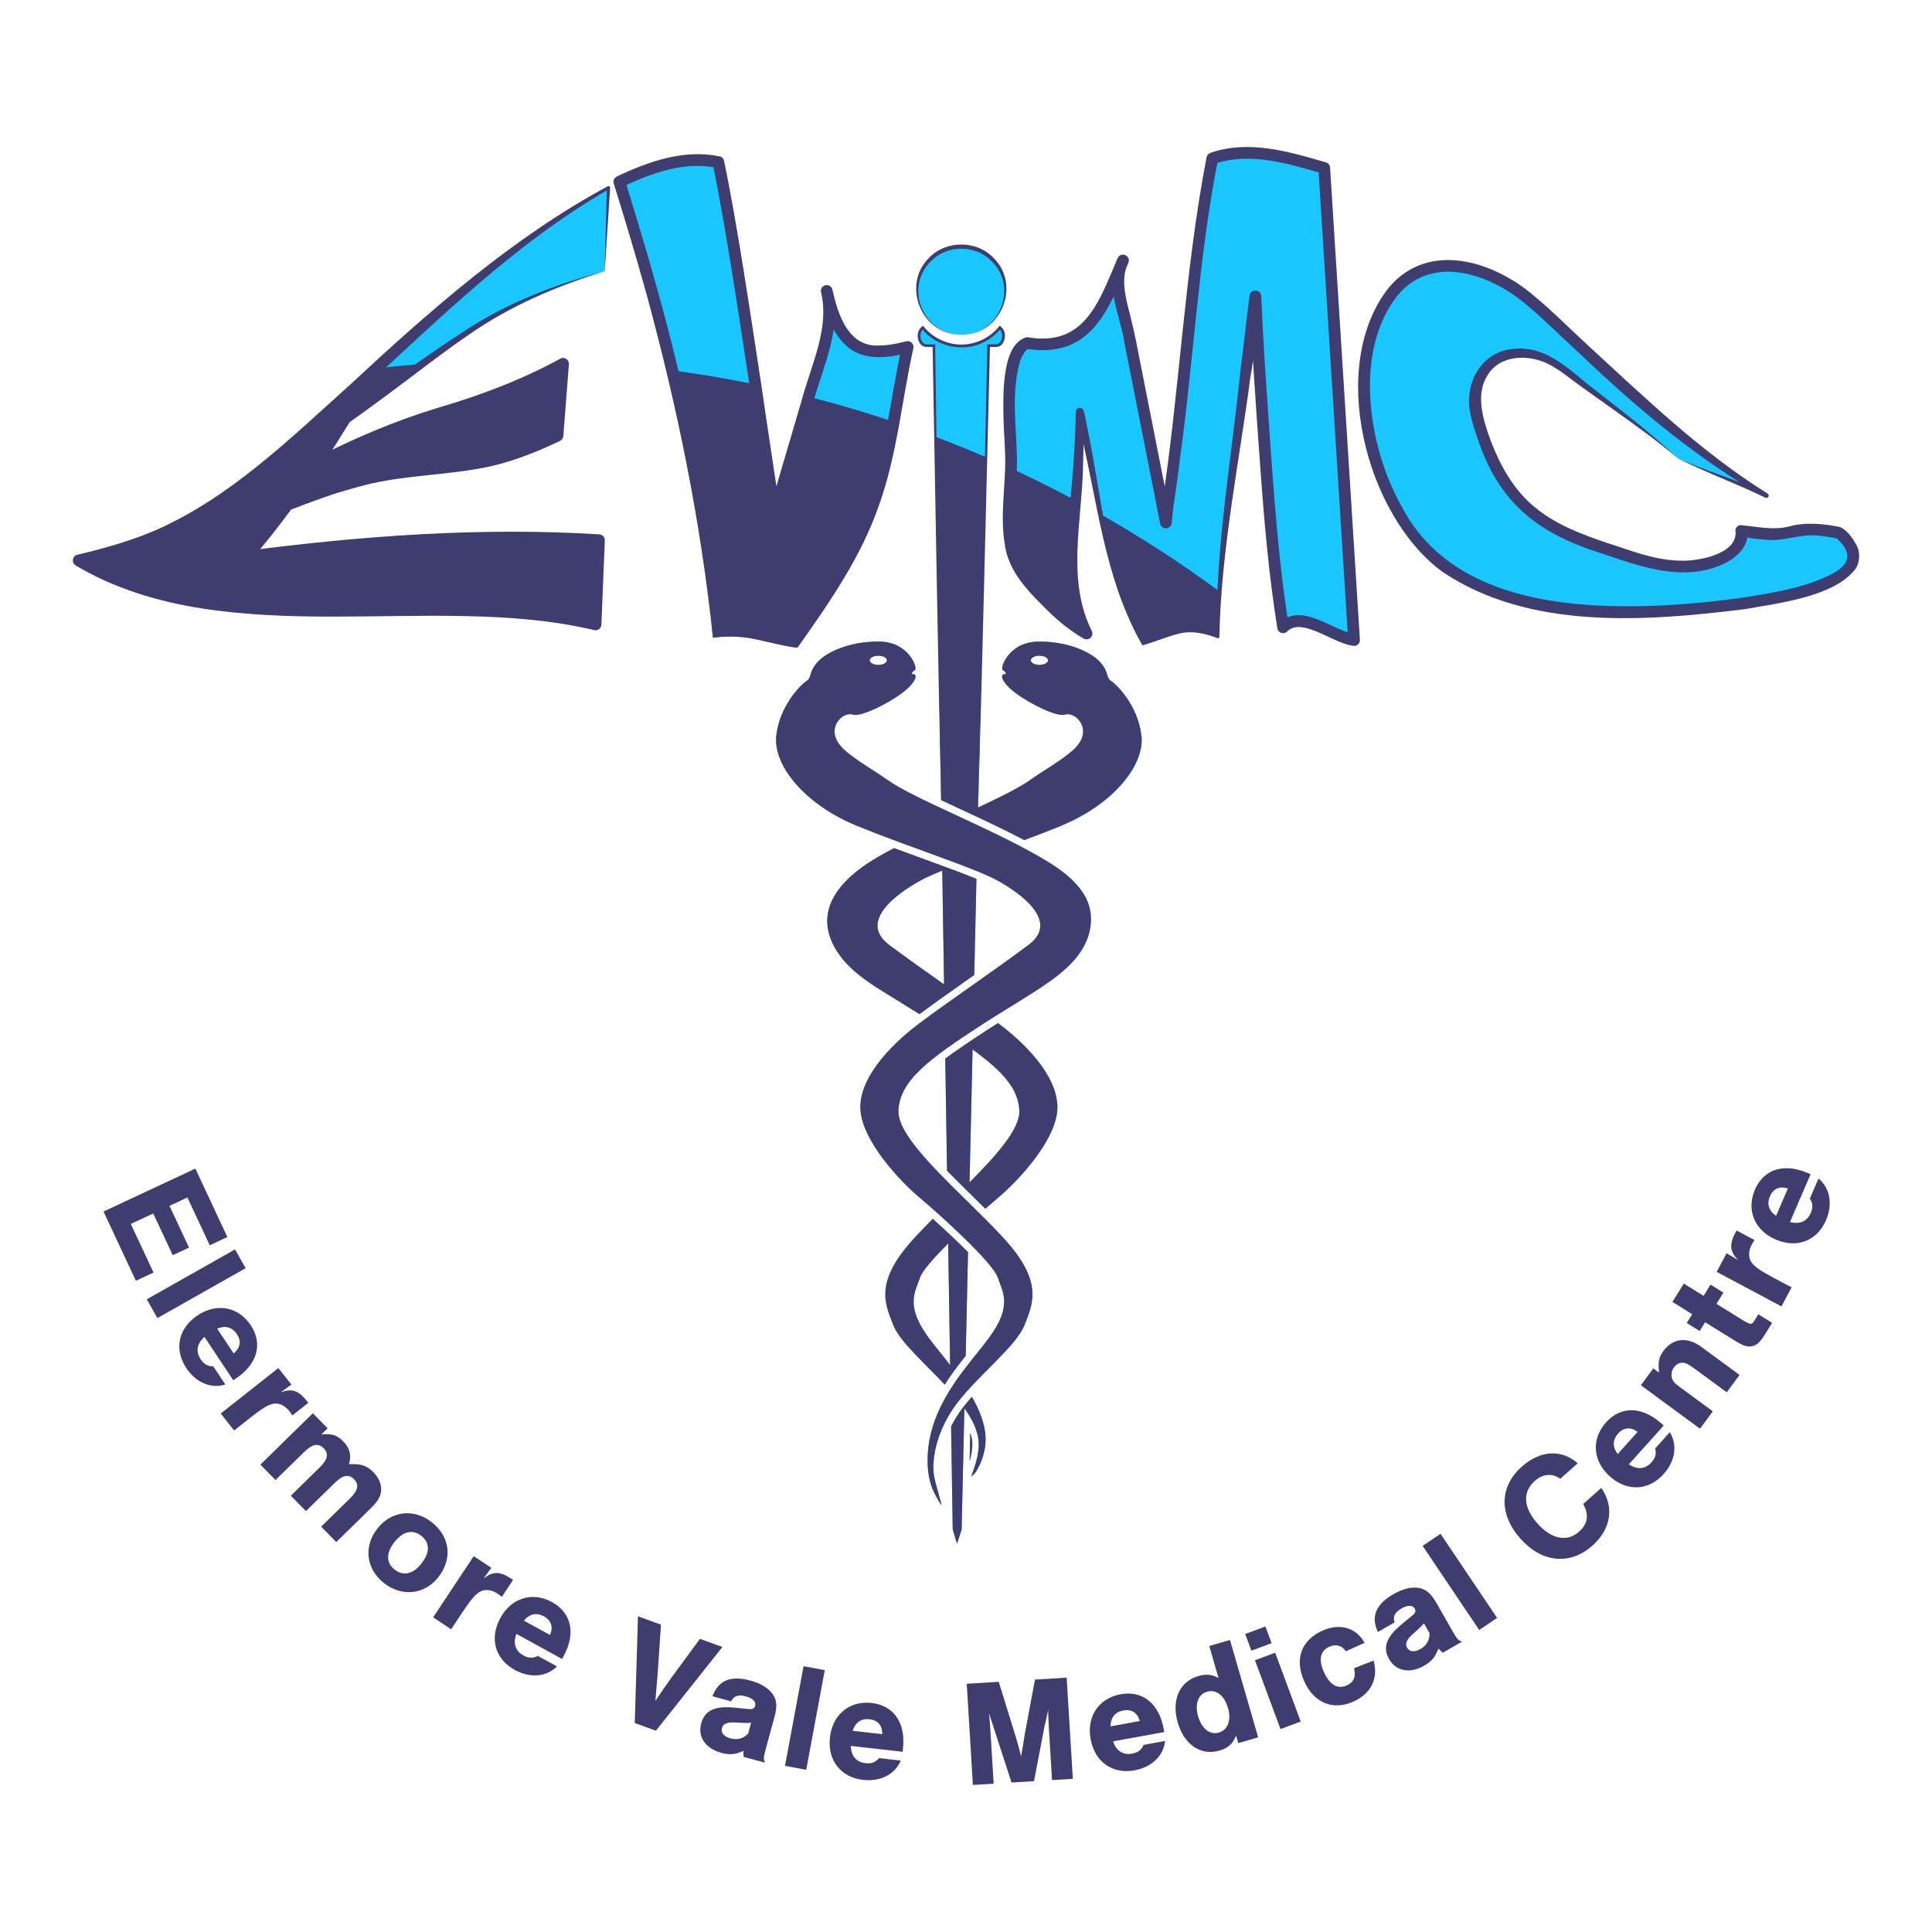 <svg xmlns="http://www.w3.org/2000/svg" xmlns:xlink="http://www.w3.org/1999/xlink" id="Layer_1" data-name="Layer 1" viewBox="0 0 600 600"><defs><style>      .cls-1 {        fill: #3f3d6f;      }      .cls-2 {        fill: #19c6ff;      }      .cls-3 {        clip-path: url(#clippath);      }      .cls-4 {        fill: none;      }    </style><clipPath id="clippath"><path class="cls-4" d="m293.4,430c-6.4-6.81-14.03-13.44-16.01-18.57-2.53-6.56-5.94-13.27,6.45-26.82,1.81-1.97,3.79-4.02,5.86-6.09,1.56,1.4,3.15,2.87,4.73,4.35h0c.29.26.56.53.85.8.3.28.6.56.9.84,0,0,0,0,0,0,1.56,1.49,3.08,2.97,4.46,4.37l-.73,32.19c-1.6,2.01-3.2,4.08-4.7,6.24-.02.03-.04.05-.06.08-.61.88-1.18,1.75-1.73,2.62Zm-.79-9.19c.84,1.04,1.65,2.1,2.46,3.16l-.6-37.8c-4.4,4.39-8.06,8.51-8.74,10.56-1.52,4.57-4.68,8.7,2.66,18.69,1.35,1.84,2.8,3.61,4.23,5.39Zm-13.63-109.95c-7.89-4.9-17.3-9.96-20.92-19.05-4.66-11.71,5.59-20.52,14.77-25.78,1.56-.89,3.18-1.78,4.82-2.65,3.15,1.17,6.28,2.31,9.23,3.39,1.98.72,3.87,1.41,5.71,2.09h0c.38.14.74.27,1.11.41.29.11.59.22.87.32,0,0,0,0,0,0,3.26,1.21,6.22,2.34,8.67,3.35l-.68,29.84c-.62.43-1.23.87-1.85,1.3-2.44,1.72-4.9,3.46-7.3,5.17-2.79,1.99-5.48,3.92-7.88,5.7-2.19-1.38-4.38-2.75-6.57-4.11Zm-2.86-17.43c4.89,3.68,11,7.99,17.07,12.28l-.56-35.32c-2.69,1.08-4.94,2.07-6.52,2.93-7.08,3.85-19.85,12.7-9.99,20.12Zm25.21,151.5c.18.56.33,1.11.44,1.65.45,2.26.06,4.76-.64,7.19l.2-8.84Zm1.45-9.41c-.31-.58-.63-1.16-.96-1.73-.81.92-1.58,1.84-2.3,2.75h0c-.09.11-.19.23-.28.35,0,.01-.02.02-.03.03h0s-.07.09-.11.13c-1.53,2-2.76,4.02-3.73,5.99l.51,31.96,1.34,4.42,1.42-4.42.86-37.66c1.9,2.68,3.58,5.62,4.22,8.84.82,4.09-.68,8.56-2.12,12.35.31-.17.79-.62.99-.84.36-.39.65-.84.9-1.3,2.55-4.63,3.28-9.17,1.93-14.26-.61-2.3-1.55-4.51-2.65-6.62Zm26.69-179.04c-3.64,1.49-7.5,2.97-11.37,4.41-5.15-2.7-10.54-5.28-15.71-7.69-1.52-.71-3.04-1.42-4.51-2.1-1.94-.9-3.82-1.77-5.62-2.62l-2.25-141.15h-2.33c-1.26,0-2.28-1.34-2.28-3,0-1.11.47-2.07,1.15-2.59,1.06,1.31,2.34,2.43,3.77,3.33.39.24.78.47,1.19.68.2.1.4.21.61.31.52.24,1.06.45,1.61.63.25.08.51.15.77.22.37.1.75.19,1.14.26.28.05.55.11.83.15.67.09,1.36.16,2.05.16s1.38-.06,2.05-.16c.28-.04.56-.1.83-.15.38-.07.76-.16,1.13-.26.26-.07.52-.13.77-.22.55-.18,1.09-.39,1.61-.63.21-.09.4-.2.6-.3.41-.21.81-.44,1.2-.69,1.43-.9,2.7-2.02,3.76-3.32.69.52,1.15,1.48,1.15,2.59,0,1.65-1.02,3-2.28,3h-2.36l-3.27,143.46c6.84-3.21,12.71-6.1,16.23-8.59,3.39-2.4,6.98-4.44,10.34-6.91,2.29-1.68,5.44-3.97,6.01-7.26.12-.68.09-1.37-.06-2.04-.18-.78-.54-1.53-1.02-2.17-1.13-1.49-2.93-2.4-4.64-1.89-2.4.71-10.62-3.28-15.17-6.71-4.55-3.42-5.21-6.22-2.96-5.86,0,0-.12-.84-1.05-1.27-.92-.43,1.73-8.7,10.96-8.85,9.23-.14,16.56,3.28,19.34,6.42,2.78,3.14,1.64,4.7,3.41,5.85,1.77,1.14,8.35,7.71,9.36,16.98,1.01,9.27-8.98,21.4-25.04,27.96Zm-4.01-51.41c0-.79-1.19-1.43-2.66-1.43s-2.66.64-2.66,1.43,1.19,1.43,2.66,1.43,2.66-.64,2.66-1.43Zm2.87,140.01c-.89,9.56-12.14,21.69-18.46,26.97-1.05.88-2.38,2.03-3.87,3.34-1.35-1.34-2.71-2.68-4.06-4.01-.3-.3-.61-.6-.91-.9h0c-.06-.06-.11-.11-.17-.17-.48-.47-.96-.94-1.44-1.42,0,0,0,0,0,0-1.79-1.76-3.58-3.55-5.31-5.32l-.56-34.81c1.86-1.38,3.95-2.85,6.26-4.41h0c.1-.07.22-.14.32-.21.65-.44,1.3-.88,1.98-1.33h0c1.41-.94,2.87-1.9,4.44-2.92,1.11-.72,2.24-1.43,3.38-2.15.1.08.21.16.31.23,9.48,7.13,18.97,17.55,18.08,27.11Zm-11.76-.14c-.28-6.89-5.32-12.34-14.53-19.01l-.94,41.28c8.49-8.53,15.7-16.68,15.47-22.27Zm22.21-60.34c.42,9.11-6.05,15.47-12.97,20.32-6.63,4.65-13.71,8.64-20.5,13.05-16.69,10.84-25.92,17.55-26.3,26.97-.38,9.42,20.36,26.11,32.75,39.66,12.39,13.55,8.98,20.26,6.45,26.82-2.53,6.56-14.29,15.55-20.92,24.25-6.63,8.7-7.9,17.58-7.28,22.26.38,2.81,2.52,9.14,2.3,9.37-.09.1-.99-1.47-1.82-3.01-1.37-2.52-2.14-5.56-2.34-8.42-.11-1.5-.11-3.01-.02-4.52.18-2.85.72-5.66,1.56-8.38,1.59-5.14,4.24-9.89,7.3-14.3,2.7-3.89,5.75-7.5,8.66-11.23.53-.67,1.05-1.35,1.55-2.04,7.33-9.99,4.17-14.12,2.66-18.69-1.52-4.57-17.83-19.4-24.15-24.68-6.32-5.28-17.57-17.41-18.46-26.97-.88-9.56,8.6-19.98,18.08-27.11,9.48-7.13,24.28-17.12,34.14-24.54,9.86-7.42-2.91-16.26-9.99-20.12-7.08-3.85-27.31-10.27-43.37-16.84-16.06-6.56-26.05-18.69-25.03-27.96,1.01-9.27,7.59-15.84,9.36-16.98,1.77-1.14.63-2.71,3.41-5.85,2.78-3.14,10.12-6.56,19.34-6.42,9.23.14,11.89,8.42,10.96,8.85-.92.43-1.05,1.27-1.05,1.27,2.24-.36,1.59,2.44-2.96,5.86-4.55,3.42-12.77,7.42-15.17,6.71-1.72-.51-3.51.4-4.64,1.89-.48.64-.84,1.38-1.02,2.17-.15.67-.18,1.36-.06,2.04.56,3.29,3.72,5.58,6.01,7.26,3.36,2.46,6.95,4.51,10.34,6.91,8.47,5.99,30.47,14.27,47.16,23.83,6.87,3.93,15.61,9.75,16.02,18.56Zm-68.67-79.53c0,.79,1.19,1.43,2.66,1.43s2.66-.64,2.66-1.43-1.19-1.43-2.66-1.43-2.66.64-2.66,1.43ZM188.97,58.29c-39.12,21.68-68.95,54.87-102.62,83.58-21.89,17.51-33.26,25.51-61.91,32.17,45.98,27.36,109.75,7.68,160.5,19.88.43-10.46.64-15.69,1.06-26.16-38.96-2.22-70.87.28-109.63,5.15,5.31-6.18,7.87-9.42,12.85-16.13,44.33-17.98,50.15-5,83.91-21.49.7-8.9,1.05-13.36,1.73-22.29-31.54,16.93-39.07,11.83-76.81,31.33,3.81-5.61,5.67-8.48,9.34-14.33,35.06-24.02,43.14-34.95,80.41-45.77.47-10.38.7-15.57,1.17-25.94Zm58.32,142.09c30.41-44.35,27.17-58.02,34.6-92.62-14.51,3.81-21.19.23-25.14-17.39,2.59,9.64-1.22,18.33-7.13,38.1-4.02,14.39-5.16,18.21-9.09,31.05-1.06-7.09-1.6-11.2-2.5-17.16-.56-3.83-1.26-7.8-1.85-12.02-.65-4.65-1.53-10.19-1.51-10.41-4.23-26.86-6.01-41.77-11.57-69.58-11.37-1.89-18.58.62-30.74,6.11,16.02,51.46,25.19,88.98,29.06,141.6,11.17-1.74,15.87,1.19,25.88,2.32Zm130.98-2.58c-.01-26.9,5.35-53.84,8.34-80.56.14-.26.43-3.31,1.11-7.56.8-5.87,1.45-11.76,2.16-17.63.07,5.38.32,8.73.54,11.62.36,5.71.54,8.56.9,14.28,1.91,25.67,3.07,51.46,7.17,76.88,4.94-5.72,15.33,2.83,22.04,3.96-3.09-48.87-6.17-97.74-9.26-146.61-10.91-3.18-23.48-6.96-34.77-2.97-5.35,25.96-6.69,52.89-10.16,79.19.01.43-.58,4.97-1.13,9.32-.47,3.73-.9,6.63-1.14,9.38-.57,4.14-.87,6.21-1.46,10.32,0,.21-.11,1.79-.52,4.84-1.71-9.23-3.51-18.44-5.44-27.62-2.07-9.96-4.05-19.93-5.93-29.92-1.17-6.23-5.65-17.83-1.95-23.79-6.82,15.75-10.84,28.46-30.06,25.6-7.98,4.6-4.55,28.85-4.69,37.41-.21,13.11-3.71,27.7,6.12,37.54,5.22,5.84,10.45,11.34,17.31,15.29-8.03-15.08-3.45-34.68-2.59-51.33.15-3.91.22-5.87.37-9.76.09-1.69.22-4.31.14-7.78.66,2.33.7,2.94,1.28,5.66.37,1.77,1.09,4.55,1.8,8.66,4.1,20.22,6.29,40.07,16.35,58.19,10.04-2.97,13.01-6.48,23.46-2.58Zm170.31-43.9c-25.93-15.41-47.5-36.87-69.11-56.99-31.3-29.12-58.52-11.52-55.51,29.59,1.31,17.81,10.95,40.57,26.84,50.87,20.83,13.51,49.94,13.3,67.29,12.38,6.65-.35,75.28-4.65,53.13-24.27-16.99-3.38-11.72,2.71-30.44-.66,1.83,6.6-11.8,15.21-31.49,8.98-26.39-8.35-40.9-12.51-49.95-42.03-6.1-19.9,12.01-28.63,26.71-16.8,10.83,8.72,23.86,17.29,35,27.36,14.28,6.49,13.96,5.43,27.54,11.57Z"></path></clipPath></defs><g><path class="cls-1" d="m65.14,386.73l-6.94-14.84-5.56,2.6,6.06,12.96-5.05,2.36-6.06-12.96-6.97,3.26,7.06,15.09-5.47,2.56-10.06-21.51,28.52-13.33,9.94,21.25-5.47,2.56Z"></path><path class="cls-1" d="m48.88,409.34l-3.3-5.83,27.41-15.49,3.3,5.83-27.41,15.49Z"></path><path class="cls-1" d="m63.49,415.19c-2.36,2.08-2.76,4.55-1.16,6.95.99,1.49,2.21,2.22,3.89,2.18l3.76,5.66c-4.4,1.39-9.11-.58-12.12-5.1-3.89-5.86-2.47-12.42,3.51-16.39,5.94-3.94,12.67-2.69,16.48,3.05,2.67,4.01,2.67,8.37.03,12.16-1.21,1.77-2.79,3.22-5.43,4.97l-8.96-13.49Zm9.08,5.13c2.08-1.73,2.44-3.83,1.01-5.99-1.44-2.16-3.6-2.77-6.13-1.71l5.12,7.71Z"></path><path class="cls-1" d="m90.51,430l-3.3,2.37c3.71-1.25,5.58-.56,8.55,3.29l-4.96,3.92c-.43-.69-.63-.95-.98-1.39-1.43-1.81-3.42-2.65-5.22-2.19-1.6.42-3.41,1.55-6.85,4.27l-5.04,3.98-4.16-5.26,17.89-14.13,4.07,5.15Z"></path><path class="cls-1" d="m101.76,443.57l-1.96,1.91c3.34-.3,4.87.18,6.78,2.14,2.05,2.09,2.66,4.4,1.79,7.1,3.71-.19,5.54.39,7.58,2.48,1.65,1.69,2.5,3.63,2.44,5.53-.09,1.87-1.04,3.53-3.13,5.57l-10.83,10.6-4.69-4.79,8.97-8.78c2.49-2.44,2.88-4.28,1.26-5.93-1.65-1.69-3.49-1.34-5.99,1.11l-8.97,8.78-4.69-4.79,8.97-8.78c2.5-2.44,2.88-4.28,1.23-5.96-1.62-1.65-3.49-1.34-5.99,1.1l-8.97,8.78-4.69-4.79,16.29-15.95,4.56,4.65Z"></path><path class="cls-1" d="m136.08,489.87c-4.28,5.4-11.36,6.11-16.87,1.74-5.54-4.4-6.38-11.39-1.98-16.94,4.37-5.51,11.37-6.28,16.92-1.88,5.66,4.49,6.45,11.38,1.93,17.08Zm-13.56-11c-2.67,3.36-2.65,6.45.05,8.59,2.63,2.08,5.68,1.43,8.26-1.82,2.73-3.44,2.75-6.5.01-8.67-2.66-2.11-5.68-1.43-8.31,1.9Z"></path><path class="cls-1" d="m152.59,486.91l-2.4,3.28c3.13-2.34,5.12-2.27,9.15.46l-3.49,5.27c-.62-.52-.89-.7-1.37-1.02-1.93-1.28-4.07-1.45-5.64-.46-1.38.89-2.76,2.53-5.18,6.19l-3.55,5.35-5.59-3.7,12.6-19,5.47,3.62Z"></path><path class="cls-1" d="m160.38,507.42c-1.13,2.93-.33,5.31,2.19,6.7,1.57.86,2.98.94,4.45.13l5.96,3.27c-3.25,3.27-8.34,3.71-13.1,1.1-6.17-3.39-7.94-9.86-4.49-16.15,3.43-6.25,9.98-8.25,16.02-4.93,4.22,2.32,6.25,6.18,5.67,10.76-.25,2.12-.99,4.14-2.51,6.92l-14.19-7.8Zm10.43.34c1.05-2.5.39-4.53-1.89-5.78-2.27-1.25-4.47-.79-6.22,1.32l8.11,4.46Z"></path><path class="cls-1" d="m197.13,535.09l1-33.14,7.14,2.6-1,14.91s-.11,1.27-.2,2.34c-.1.97-.14,1.91-.23,2.83l-.31,3.61c1.99-2.99,2.54-3.8,5.01-7.27l8.84-12.01,6.97,2.53-20.65,26-6.57-2.39Z"></path><path class="cls-1" d="m221.28,526.79c1.79-4.94,5.6-6.55,11.8-4.86,3.32.91,5.66,2.38,6.99,4.35,1.21,1.85,1.32,3.78.43,7.02l-2.76,10.11c-.64,2.37-.64,2.71-.21,4l-6.6-1.8c-.06-.85-.02-.99-.03-1.87-2.63,1.19-4.32,1.32-6.92.61-4.87-1.33-7.36-4.94-6.23-9.09,1.13-4.15,4.31-5.58,10.73-4.9l3.67.37c1.52.17,2.12-.06,2.37-.97.34-1.23-.73-2.35-2.82-2.92-2.37-.65-3.87-.17-4.63,1.53l-5.78-1.58Zm12,8.22c-.76.09-1.4.11-2.56.04l-2.46-.13c-2.47-.09-3.69.41-4.05,1.73-.4,1.46.6,2.66,2.65,3.22,2.14.58,3.94.1,5.49-1.49l.92-3.37Z"></path><path class="cls-1" d="m250.38,549.63l-6.59-1.23,5.76-30.95,6.59,1.23-5.76,30.95Z"></path><path class="cls-1" d="m264.23,542.21c.07,3.14,1.71,5.04,4.58,5.36,1.78.2,3.12-.27,4.17-1.57l6.76.76c-1.76,4.27-6.3,6.61-11.7,6-6.99-.79-11.09-6.09-10.29-13.22.8-7.08,6.08-11.43,12.94-10.66,4.79.54,8.13,3.34,9.34,7.8.57,2.06.66,4.21.31,7.35l-16.09-1.81Zm9.77-3.65c.02-2.71-1.36-4.33-3.94-4.63-2.58-.29-4.43.97-5.25,3.59l9.19,1.04Z"></path><path class="cls-1" d="m314.15,553.61l-5.35-16.46c-.42-1.39-.76-2.36-.99-3.01-.3-.98-.35-1.16-.69-2.04.16,1.12.21,1.93.24,2.44l.23,3.01,1,16.39-6.45.39-1.91-31.42,9.94-.61,5.01,16.19c.76,2.41,1.44,4.97,1.94,7.02.1-.62.13-.95.13-1l.39-2.06c.06-.57.21-1.29.34-2.15.18-1,.35-2.01.34-2.1l3.1-16.59,9.84-.6,1.92,31.42-6.46.39-1-16.39-.14-3.02c-.04-.61-.08-1.32-.05-2.46-.4,1.92-.65,3.21-.77,3.64-.23.87-.34,1.49-.38,1.54l-3.26,17.03-6.97.42Z"></path><path class="cls-1" d="m345.68,540.79c.98,2.99,3.09,4.33,5.93,3.81,1.76-.32,2.91-1.16,3.54-2.71l6.68-1.22c-.46,4.59-4.13,8.14-9.46,9.12-6.92,1.26-12.38-2.63-13.67-9.69-1.28-7.01,2.53-12.69,9.3-13.93,4.73-.87,8.74.85,11.18,4.77,1.15,1.8,1.85,3.83,2.42,6.95l-15.92,2.91Zm8.3-6.31c-.76-2.59-2.56-3.75-5.11-3.29-2.55.47-3.96,2.21-3.99,4.95l9.1-1.66Z"></path><path class="cls-1" d="m390.73,539.56l-6.17,1.78-.68-2.36c-1.02,2.6-2.5,3.92-5.18,4.69-5.76,1.66-10.94-1.8-12.94-8.74-2.02-6.98.54-12.73,6.44-14.44,2.36-.68,4.23-.49,6.23.66l-2.88-9.98,6.44-1.86,8.74,30.24Zm-18.63-6.51c1.12,3.86,3.65,5.82,6.46,5.01,2.77-.8,3.89-3.87,2.82-7.59-1.13-3.9-3.68-5.91-6.49-5.1-2.81.81-3.91,3.83-2.79,7.68Z"></path><path class="cls-1" d="m394.91,510.3l-6.28,2.33-1.92-5.18,6.28-2.33,1.92,5.18Zm9.04,24.34l-6.28,2.33-7.94-21.37,6.28-2.33,7.94,21.37Z"></path><path class="cls-1" d="m417.97,512.81c-1.24-1.82-3.12-2.32-5.19-1.38-2.79,1.27-3.35,4.05-1.63,7.84,1.81,4,4.27,5.42,7.11,4.14,2.19-.99,2.89-2.66,2.25-5.32l6.07-2.39c1.52,5.64-.75,10.24-6.25,12.73-6.32,2.86-12.23.46-15.25-6.2-3.11-6.88-1.03-12.8,5.55-15.78,5.42-2.45,10.52-1.03,13.15,3.74l-5.81,2.63Z"></path><path class="cls-1" d="m427.92,506.83c-2.24-4.75-.68-8.59,4.88-11.78,2.99-1.71,5.68-2.33,8.01-1.88,2.16.45,3.61,1.74,5.28,4.64l5.21,9.09c1.22,2.13,1.47,2.37,2.69,2.97l-5.94,3.41c-.64-.56-.71-.68-1.34-1.3-1.01,2.7-2.12,3.99-4.45,5.33-4.38,2.51-8.69,1.73-10.83-2-2.14-3.72-.91-6.99,4.1-11.06l2.85-2.34c1.19-.96,1.46-1.54.98-2.36-.63-1.11-2.18-1.14-4.06-.06-2.13,1.22-2.85,2.62-2.18,4.35l-5.2,2.98Zm14.28-2.7c-.47.6-.91,1.07-1.77,1.84l-1.83,1.65c-1.8,1.69-2.3,2.9-1.62,4.09.75,1.31,2.3,1.45,4.15.4,1.92-1.1,2.85-2.72,2.82-4.94l-1.74-3.03Z"></path><path class="cls-1" d="m464.94,502.46l-5.56,3.74-17.57-26.11,5.56-3.74,17.57,26.11Z"></path><path class="cls-1" d="m484.57,459.24c-2.54-1.79-5.43-1.55-7.93.68-3.88,3.45-3.56,8.29.84,13.22,4.36,4.9,9.19,5.85,12.93,2.52,2.71-2.42,3.14-5.2,1.27-8.59l5.61-4.99c4.1,5.89,3.07,12.75-2.75,17.93-6.94,6.18-15.66,5.35-22.35-2.16-6.72-7.55-6.55-16.16.43-22.38,5.68-5.06,12.26-5.48,17.35-1.04l-5.39,4.8Z"></path><path class="cls-1" d="m505.86,454.75c2.6,1.77,5.1,1.54,7.02-.61,1.2-1.33,1.6-2.69,1.14-4.3l4.55-5.05c2.45,3.91,1.71,8.97-1.92,13-4.7,5.23-11.41,5.48-16.74.68-5.3-4.77-5.76-11.59-1.15-16.72,3.22-3.58,7.44-4.67,11.77-3.06,2.01.73,3.81,1.9,6.16,4.02l-10.83,12.04Zm2.71-10.07c-2.19-1.59-4.32-1.41-6.05.52-1.74,1.93-1.79,4.17-.13,6.36l6.19-6.88Z"></path><path class="cls-1" d="m513.44,424.96l1.79,1.31c-.37-3.32-.03-4.82,1.37-6.73,2.93-3.99,7.39-4.47,11.72-1.29l11.91,8.75-3.97,5.4-10-7.35c-1.87-1.37-2.67-1.79-3.69-1.83-1.02-.05-1.99.47-2.69,1.42-.67.91-.94,2-.72,3.05.24,1.11.86,1.86,2.46,3.03l10.31,7.58-3.97,5.4-18.37-13.5,3.86-5.25Z"></path><path class="cls-1" d="m535.23,401.43l-2.16,3.49,7.54,4.68c3.05,1.89,3.36,1.92,4.19.6l1.27-2.04,4.29,2.66-2.17,3.49c-1.54,2.49-2.67,3.51-4.12,3.78-1.51.29-2.7-.12-5.71-1.99l-8.82-5.47-1.69,2.73-4.01-2.49,1.69-2.73-6.14-3.81,3.53-5.7,6.14,3.81,2.16-3.49,4.01,2.49Z"></path><path class="cls-1" d="m536.22,389.21l3.49,2.08c-2.63-2.9-2.74-4.89-.41-9.16l5.58,2.98c-.46.66-.62.95-.88,1.45-1.09,2.04-1.06,4.19.08,5.66,1.02,1.3,2.78,2.5,6.66,4.57l5.66,3.02-3.16,5.91-20.11-10.74,3.09-5.79Z"></path><path class="cls-1" d="m555.89,379.5c3.03.84,5.32-.17,6.46-2.82.71-1.65.65-3.06-.29-4.44l2.69-6.24c3.57,2.93,4.49,7.95,2.34,12.94-2.79,6.46-9.06,8.84-15.65,6-6.55-2.82-9.16-9.15-6.43-15.47,1.9-4.42,5.56-6.81,10.17-6.66,2.14.05,4.22.59,7.12,1.84l-6.41,14.87Zm-.65-10.41c-2.58-.8-4.54.05-5.57,2.43-1.03,2.38-.36,4.52,1.91,6.07l3.66-8.5Z"></path></g><g><g><g><g><path class="cls-2" d="m298.54,103.95c7.56,0,13.7-6.13,13.7-13.7s-6.13-13.7-13.7-13.7-13.7,6.13-13.7,13.7,6.13,13.7,13.7,13.7Z"></path><path class="cls-1" d="m298.54,103.95c11.91.03,17.89-14.81,9.27-22.97-4.92-4.98-13.63-4.98-18.55,0-8.61,8.17-2.64,23,9.27,22.97h0Zm0,0c-12.15.25-18.71-15.16-10.1-23.79,5.25-5.63,14.94-5.62,20.19,0,8.61,8.64,2.05,24.05-10.1,23.79h0Z"></path></g><path class="cls-2" d="m295.12,427.38s.04-.05.06-.08c1.5-2.16,3.1-4.23,4.7-6.24l.73-32.19c-1.38-1.4-2.9-2.88-4.46-4.37,0,0,0,0,0,0-.29-.28-.6-.56-.9-.84-.29-.27-.56-.54-.85-.81h0c-1.58-1.47-3.17-2.94-4.73-4.34-2.07,2.07-4.05,4.12-5.86,6.09-12.39,13.55-8.98,20.26-6.45,26.82,1.98,5.14,9.61,11.76,16.01,18.57.55-.86,1.11-1.73,1.73-2.62Zm-6.74-11.96c-7.33-9.99-4.17-14.12-2.66-18.69.68-2.05,4.35-6.17,8.74-10.56l.6,37.8c-.82-1.06-1.63-2.12-2.46-3.16-1.43-1.78-2.88-3.55-4.23-5.39Z"></path><path class="cls-2" d="m285.55,314.97c2.4-1.78,5.09-3.71,7.88-5.7,2.39-1.7,4.86-3.45,7.3-5.17.61-.43,1.23-.87,1.85-1.3l.68-29.84c-2.46-1.02-5.41-2.14-8.67-3.35,0,0,0,0,0,0-.28-.1-.59-.22-.87-.32-.37-.14-.73-.27-1.11-.41h0c-1.84-.67-3.73-1.37-5.71-2.09-2.96-1.08-6.08-2.22-9.23-3.39-1.64.87-3.26,1.75-4.82,2.65-9.17,5.26-19.43,14.07-14.77,25.78,3.62,9.09,13.03,14.15,20.92,19.05,2.19,1.36,4.39,2.73,6.57,4.11Zm.56-41.65c1.57-.86,3.83-1.85,6.52-2.93l.56,35.32c-6.07-4.28-12.18-8.6-17.07-12.28-9.86-7.42,2.91-16.26,9.99-20.12Z"></path><path class="cls-2" d="m301.13,453.77c.7-2.44,1.09-4.93.64-7.19-.11-.54-.25-1.09-.44-1.65l-.2,8.84Z"></path><path class="cls-2" d="m302.78,435.52c-.31-.58-.63-1.16-.96-1.73-.81.92-1.58,1.84-2.3,2.75h0c-.09.11-.19.23-.28.35,0,.01-.02.02-.03.03h0s-.07.09-.11.13c-1.53,2-2.76,4.02-3.73,5.99l.51,31.96,1.34,4.42,1.42-4.42.86-37.66c1.9,2.68,3.58,5.62,4.22,8.84.82,4.09-.68,8.56-2.12,12.35.31-.17.79-.62.99-.84.36-.39.65-.84.9-1.3,2.55-4.63,3.28-9.17,1.93-14.26-.61-2.3-1.55-4.51-2.65-6.62Z"></path><path class="cls-2" d="m354.51,228.51c-1.01-9.27-7.59-15.84-9.36-16.98-1.77-1.14-.63-2.71-3.41-5.85-2.78-3.14-10.12-6.56-19.34-6.42-9.23.14-11.89,8.42-10.96,8.85.92.43,1.05,1.27,1.05,1.27-2.24-.36-1.59,2.44,2.96,5.86,4.55,3.42,12.77,7.42,15.17,6.71,1.72-.51,3.51.4,4.64,1.89.48.64.84,1.38,1.02,2.17.15.67.18,1.36.06,2.04-.57,3.29-3.72,5.58-6.01,7.26-3.36,2.46-6.95,4.51-10.34,6.91-3.52,2.49-9.39,5.38-16.23,8.59l3.27-143.46h2.36c1.26,0,2.28-1.34,2.28-3,0-1.11-.47-2.07-1.15-2.59-1.06,1.31-2.34,2.42-3.76,3.32-.39.25-.79.48-1.2.69-.2.1-.4.21-.6.3-.52.24-1.06.45-1.61.63-.25.08-.51.15-.77.22-.37.1-.75.19-1.13.26-.28.05-.55.11-.83.15-.67.09-1.36.16-2.05.16s-1.38-.06-2.05-.16c-.28-.04-.56-.1-.83-.15-.38-.07-.76-.16-1.14-.26-.26-.07-.52-.13-.77-.22-.55-.18-1.09-.39-1.61-.63-.21-.1-.41-.2-.61-.31-.41-.21-.81-.44-1.19-.68-1.43-.9-2.71-2.02-3.77-3.33-.69.52-1.15,1.48-1.15,2.59,0,1.65,1.02,3,2.28,3h2.33l2.25,141.15c1.8.85,3.68,1.72,5.62,2.62,1.46.68,2.99,1.39,4.51,2.1,5.17,2.42,10.56,4.99,15.71,7.69,3.87-1.45,7.73-2.93,11.37-4.41,16.06-6.56,26.05-18.69,25.04-27.96Zm-31.7-22.02c-1.47,0-2.66-.64-2.66-1.43s1.19-1.43,2.66-1.43,2.66.64,2.66,1.43-1.19,1.43-2.66,1.43Z"></path><path class="cls-2" d="m310.26,317.97c-.1-.08-.21-.16-.31-.23-1.14.71-2.27,1.43-3.38,2.15-1.57,1.02-3.03,1.98-4.44,2.92h0c-.68.45-1.34.89-1.98,1.32-.1.07-.22.14-.32.21h0c-2.31,1.56-4.4,3.02-6.26,4.41l.56,34.81c1.73,1.78,3.52,3.56,5.31,5.32,0,0,0,0,0,0,.48.48.96.95,1.44,1.42.06.06.11.11.17.17h0c.3.3.61.6.91.9,1.35,1.33,2.71,2.67,4.06,4.01,1.49-1.31,2.82-2.46,3.87-3.34,6.32-5.28,17.57-17.41,18.46-26.97.89-9.56-8.6-19.98-18.08-27.11Zm-9.15,49.23l.94-41.28c9.21,6.67,14.25,12.12,14.53,19.01.23,5.59-6.99,13.74-15.47,22.27Z"></path><path class="cls-2" d="m322.77,266.04c-16.69-9.56-38.69-17.83-47.16-23.83-3.39-2.4-6.98-4.44-10.34-6.91-2.29-1.68-5.44-3.97-6.01-7.26-.12-.68-.09-1.37.06-2.04.18-.78.54-1.53,1.02-2.17,1.13-1.49,2.93-2.4,4.64-1.89,2.4.71,10.62-3.28,15.17-6.71,4.55-3.42,5.21-6.22,2.96-5.86,0,0,.12-.84,1.05-1.27.92-.43-1.73-8.7-10.96-8.85-9.23-.14-16.56,3.28-19.34,6.42-2.78,3.14-1.64,4.7-3.41,5.85-1.77,1.14-8.34,7.71-9.36,16.98-1.01,9.27,8.98,21.4,25.03,27.96,16.06,6.56,36.29,12.98,43.37,16.84,7.08,3.85,19.85,12.7,9.99,20.12-9.86,7.42-24.66,17.41-34.14,24.54-9.48,7.13-18.97,17.55-18.08,27.11.89,9.56,12.14,21.69,18.46,26.97,6.32,5.28,22.63,20.12,24.15,24.68,1.52,4.57,4.68,8.7-2.66,18.69-.51.69-1.03,1.37-1.55,2.04-2.91,3.72-5.96,7.34-8.66,11.23-3.06,4.41-5.71,9.15-7.3,14.3-.84,2.72-1.38,5.54-1.56,8.38-.09,1.5-.09,3.01.02,4.52.2,2.86.97,5.9,2.34,8.42.84,1.54,1.73,3.11,1.82,3.01.21-.23-1.93-6.56-2.3-9.37-.63-4.68.65-13.55,7.28-22.26,6.63-8.7,18.39-17.69,20.92-24.25,2.53-6.56,5.94-13.27-6.45-26.82-12.39-13.55-33.13-30.25-32.75-39.66.38-9.42,9.61-16.12,26.3-26.97,6.79-4.41,13.87-8.41,20.5-13.05,6.92-4.85,13.39-11.21,12.97-20.32-.41-8.81-9.15-14.62-16.02-18.56Zm-49.99-62.4c1.47,0,2.66.64,2.66,1.43s-1.19,1.43-2.66,1.43-2.66-.64-2.66-1.43,1.19-1.43,2.66-1.43Z"></path></g><g><g><path class="cls-2" d="m187.79,84.23c-37.27,10.82-45.35,21.74-80.41,45.77-3.66,5.84-5.53,8.72-9.34,14.33,37.74-19.51,45.28-14.41,76.81-31.33-.68,8.93-1.03,13.39-1.73,22.29-33.76,16.48-39.58,3.51-83.91,21.49-4.98,6.71-7.54,9.95-12.85,16.13,38.76-4.87,70.66-7.37,109.63-5.15-.43,10.46-.64,15.7-1.06,26.16-50.76-12.19-114.53,7.49-160.5-19.88,28.65-6.65,40.02-14.66,61.91-32.17,33.67-28.71,63.5-61.91,102.62-83.58-.47,10.38-.7,15.57-1.17,25.94Z"></path><path class="cls-1" d="m187.79,84.23c-14.78,4.58-29.2,10.69-41.93,19.55-6.4,4.34-12.55,9.06-18.76,13.73-6.2,4.68-12.46,9.31-18.8,13.82l.46-.48c-3.05,4.84-6.06,9.71-9.19,14.5l-2.36-2.67c12.36-6.41,25.31-11.94,38.63-15.98,13.29-3.91,26.03-8.66,38.17-15.32,1.21-.7,2.82.36,2.67,1.74,0,0-1.73,22.3-1.73,22.3-.05.66-.46,1.22-1.01,1.49-6.62,3.18-13.51,5.96-20.74,7.72-14.32,3.3-28.86,2.62-42.9,6.85-6.93,1.83-13.68,4.36-20.38,6.97l.78-.6c-4.07,5.55-8.4,11.04-12.93,16.24l-1.6-2.98c36.39-4.72,73.25-7.45,109.95-5.16.99.06,1.75.9,1.71,1.89l-1.06,26.16c-.03,1.13-1.14,1.97-2.24,1.69-13.06-3.12-26.61-4.08-40.14-4.36-27.22-.58-54.67,1.82-81.81-2.39-13.57-2.13-27.1-6.19-39.07-13.33-.86-.51-1.14-1.63-.63-2.49.26-.44.69-.73,1.15-.84,8.17-1.94,16.27-4.19,23.93-7.46,23.19-10.08,41.73-28.23,60.32-44.95,24.77-23,50.52-45.86,80.46-62.02.32-.2.78.08.74.46,0,0-1.67,25.92-1.67,25.92h0Zm0,0l.67-25.97.74.46c-29.51,16.9-53.52,41.06-78.49,63.82-18.89,17-37.71,35.36-61.36,45.62-7.94,3.38-16.23,5.68-24.52,7.65l.52-3.33c11.47,6.85,24.51,10.78,37.78,12.86,40.42,6.34,82.02-2.47,122.22,6.81,0,0-2.24,1.69-2.24,1.69l1.06-26.16,1.71,1.89c-18.23-1.05-36.5-1.08-54.73-.08-18.23.99-36.41,2.94-54.57,5.22-1.6.26-2.71-1.81-1.6-2.98,4.51-5.18,8.71-10.5,12.78-16.05,13.42-6.29,28.46-10.09,43.25-11.63,7.27-.76,14.43-1.21,21.31-2.94,6.89-1.68,13.54-4.35,20-7.45l-1.01,1.49,1.73-22.29,2.67,1.74c-6.16,3.28-12.47,6.32-18.99,8.9-12.96,5.11-26.46,8.12-39.18,13.66-6.34,2.63-12.49,5.73-18.65,8.8-.91.46-2.02.08-2.48-.83-.3-.61-.24-1.31.11-1.84,3.29-4.87,6.41-9.95,9.94-14.63,13.01-8.5,25.36-17.91,38.46-26.31,13.1-8.54,27.83-14.12,42.87-18.12h0Z"></path></g><g><path class="cls-2" d="m221.4,198.05c-3.87-52.63-13.04-90.14-29.06-141.6,12.16-5.49,19.38-8,30.74-6.11,5.56,27.82,7.34,42.73,11.57,69.58-.01.22.86,5.76,1.51,10.41.59,4.22,1.29,8.19,1.85,12.02.9,5.96,1.44,10.07,2.5,17.16,3.93-12.83,5.07-16.66,9.09-31.05,5.92-19.77,9.72-28.46,7.13-38.1,3.95,17.62,10.64,21.2,25.14,17.39-7.43,34.6-4.2,48.27-34.6,92.62-10.01-1.14-14.71-4.07-25.88-2.32Z"></path><path class="cls-1" d="m221.4,198.05c-3.75-35.96-11.03-71.52-20.53-106.38-3.21-11.61-6.68-23.16-10.26-34.68-.28-.88.16-1.83.99-2.19,9.69-4.62,20.83-8.54,31.79-6.25.76.13,1.34.72,1.48,1.43,4.17,19.95,8.44,49.21,11.58,69.66,1.41,9.97,4.47,29.62,5.87,39.6,0,0-3.53-.26-3.53-.26l5.03-17.16,5.06-17.18c2.86-10.91,8.83-22.56,6.12-33.8,0,0,3.52-.87,3.52-.87,1.72,7.68,4.9,17.83,14.43,17.33,2.77,0,5.65-.57,8.49-1.3,1.27-.36,2.53.87,2.22,2.14-3.64,16.3-5.02,33.18-10.78,49.04-5.56,15.98-15.31,29.96-24.96,43.63-.16.24-.45.37-.73.33-4.38-.59-8.62-1.79-12.85-2.67-4.25-.88-8.64-.97-12.95-.43h0Zm0,0c8.67-2.05,17.41.68,25.97,1.55,0,0-.73.33-.73.33,13.5-20.8,25.11-43.16,28.87-67.91,1.48-8.17,2.82-16.45,4.6-24.65l2.24,2.14c-6.07,1.58-13.73,2.71-19-1.68-5.24-4.37-6.81-10.91-8.37-17.07-.23-.98.37-1.95,1.35-2.18.96-.23,1.92.35,2.17,1.3,3.05,12.24-3.08,24.27-6.15,35.82,0,0-5.06,17.16-5.06,17.16l-5.03,17.19c-.51,1.84-3.31,1.64-3.53-.26-1.57-10.7-4.52-30.56-5.87-39.57-3.13-20.46-7.39-49.51-11.55-69.51,0,0,1.48,1.43,1.48,1.43-10.47-2.13-20.27,1.56-29.7,5.97,0,0,.99-2.19.99-2.19,8.04,26,15.7,52.21,20.83,78.97,3.47,20.86,5.69,42.06,6.49,63.17h0Z"></path></g></g><g><g><path class="cls-2" d="m354.79,200.38c-10.06-18.11-12.25-37.97-16.35-58.19-.72-4.11-1.43-6.89-1.8-8.66-.57-2.72-.62-3.33-1.28-5.66.08,3.47-.05,6.09-.14,7.78-.15,3.89-.22,5.85-.37,9.76-.86,16.65-5.44,36.25,2.59,51.33-6.86-3.95-12.09-9.45-17.31-15.29-9.83-9.83-6.33-24.43-6.12-37.54.14-8.56-3.3-32.81,4.69-37.41,19.22,2.86,23.24-9.86,30.06-25.6-3.7,5.96.78,17.55,1.95,23.79,1.87,10,3.86,19.96,5.93,29.92,1.94,9.19,3.73,18.39,5.44,27.62.41-3.05.52-4.63.52-4.84.6-4.11.89-6.18,1.46-10.32.23-2.75.67-5.65,1.14-9.38.55-4.35,1.14-8.89,1.13-9.32,3.47-26.29,4.81-53.23,10.16-79.19,11.3-3.99,23.86-.21,34.77,2.97,3.09,48.87,6.17,97.74,9.26,146.61-6.71-1.12-17.1-9.68-22.04-3.96-4.1-25.43-5.26-51.21-7.17-76.88-.36-5.71-.54-8.57-.9-14.28-.22-2.89-.46-6.23-.54-11.62-.71,5.88-1.36,11.77-2.16,17.63-.68,4.25-.97,7.3-1.11,7.56-2.99,26.73-8.35,53.66-8.34,80.56-10.45-3.9-13.42-.4-23.46,2.58Z"></path><path class="cls-1" d="m354.79,200.38c-11.91-20.64-13.93-44.94-19.51-67.69-.33-1.57-.64-3.01-1.1-4.48l2.41-.37c.02,4.37-.12,13.14-.25,17.51-.41,16.8-5.11,34.9,2.7,50.54.48.89.13,2-.77,2.47-.57.29-1.22.25-1.74-.04-3.82-2.2-7.26-4.95-10.39-7.93-6.17-6.06-13.17-12.7-14.16-21.75-1.34-8.57.19-17.15.22-25.57-.07-4.1-.41-8.36-.54-12.61-.1-6.6-.93-23.8,7.3-25.75,17.94,3.13,22.29-10.97,28.13-24.53,0,0,3.21,1.68,3.21,1.68-2.75,5.48.03,12.92,1.35,18.85.76,2.9,1.54,7.28,2.15,10.26,1.28,6.45,8.62,43.64,10.06,50.93,0,0-3.58.09-3.58.09l.5-4.55c5.58-36.03,7-72.58,13.93-108.61.13-.64.6-1.14,1.17-1.35,11.92-4.15,24.44-.38,35.89,2.94.75.22,1.26.89,1.3,1.63l9.26,146.61c.08,1-.67,1.87-1.67,1.93-5.86-.21-16.13-9.09-20.81-4.58-.66.76-1.8.84-2.56.18-.33-.29-.54-.68-.6-1.08-2.74-17.08-4.19-34.29-5.4-51.45-1.08-14.59-2.63-37.13-3.25-51.59,0,0,3.65.19,3.65.19-.9,7.47-2.13,17.84-3.41,25.14-3.03,23.66-9.21,54.06-9.58,80.4,0,.29-.31.52-.58.4-3.72-1.46-7.75-2.39-11.72-1.48-3.93.92-7.69,2.62-11.59,3.65h0Zm0,0c3.91-1.18,7.55-2.99,11.5-4.07,4.02-1.09,8.27-.28,12.12,1.09,0,0-.58.4-.58.4-.41-27.28,4.75-56.47,7.36-82.35.87-6.64,2-16.89,2.86-23.63.27-2.2,3.6-2.07,3.65.19.25,6.41.96,19.26,1.41,25.65,1.78,24.86,3.21,52.42,7.16,76.86,0,0-3.17-.9-3.17-.9,7.01-6.89,16.3,2.05,23.71,3.35,0,0-2.11,1.91-2.11,1.91l-9.26-146.61,1.3,1.63c-10.87-3.15-22.69-6.79-33.66-3,0,0,1.17-1.35,1.17-1.35-6.07,30.75-7.63,63.1-11.89,93.55-.49,4.33-1.45,11.05-1.96,14.23,0,0-.53,5.13-.53,5.13-.1.99-.99,1.71-1.98,1.61-.84-.09-1.47-.73-1.6-1.52-1.49-7.55-8.72-44.19-10.06-50.91l-1.01-5.1c-1.31-8.66-6.36-18.01-2.01-26.61,1.17-1.87,4.1-.36,3.21,1.68-6.43,15.49-12.01,29.91-31.99,26.68,0,0,1.17-.22,1.17-.22-1.23.72-2.19,2.28-2.8,4.08-2.91,9.97-1.08,20.55-.97,30.89-.02,8.43-1.53,16.79-.27,25.02.64,3.94,2.07,7.66,4.55,10.65,5.47,6.19,11.19,12.45,18.23,16.46l-2.51,2.43c-5.63-10.84-5.41-23.4-4.22-35.11,1.37-11.22,2.28-23.3,2.51-34.59-.01-.7.57-1.29,1.27-1.26.55.02,1,.39,1.14.89.43,1.54.74,3.19,1.01,4.7,4.91,22.89,6.16,47.1,17.24,68.15h0Z"></path></g><g><path class="cls-2" d="m521.03,142.33c-11.14-10.07-24.17-18.65-35-27.36-14.7-11.83-32.81-3.1-26.71,16.8,9.05,29.52,23.56,33.68,49.95,42.03,19.69,6.23,33.32-2.38,31.49-8.98,18.72,3.36,13.45-2.72,30.44.66,22.16,19.62-46.48,23.92-53.13,24.27-17.35.92-46.46,1.13-67.29-12.38-15.89-10.3-25.53-33.06-26.84-50.87-3.02-41.11,24.21-58.71,55.51-29.59,21.62,20.12,43.18,41.58,69.11,56.99-13.58-6.14-13.26-5.08-27.54-11.57Z"></path><path class="cls-1" d="m521.03,142.33c-6.22-5.33-12.88-10.09-19.55-14.84l-10.01-7.14c-3.36-2.34-6.53-5.13-9.92-6.93-6.42-3.61-15.98-3.43-19.81,3.49-3.43,5.81-1.22,13.16.95,19.2,3.07,8.35,7.56,16.47,14.57,21.89,6.21,5,13.85,7.89,21.39,10.46,7.56,2.39,15.21,5.58,23.22,5.65,5.46.25,17.43-1.99,17.14-8.8-.26-.98.33-1.98,1.31-2.24,5.11.4,10.23,1.72,15.31.43,4.98-1.42,10.87-.86,15.92.2,2.19,1.09,3.72,3.28,5.02,5.6,1.16,2.18,1.09,5.36-.37,7.41-6.49,8.66-24.27,10.65-34.31,12.47-30.74,3.8-66.9,6.58-93.87-11.56-23.9-17.39-35.97-64.17-16.65-88.37,12.34-14.63,32.63-8.09,45.04,2.64,5.43,4.42,12.42,11.45,17.64,16.2,17.48,16.04,34.68,32.62,54.91,45.2.75.46.11,1.68-.7,1.28-8.94-4.37-18.34-7.77-27.24-12.24h0Zm0,0c9.14,4.02,18.7,6.89,27.84,10.91,0,0-.67,1.29-.67,1.29-20.81-11.85-39.32-27.34-56.62-43.78-5.06-4.59-12.26-11.8-17.44-16.03-11.02-9.51-29.21-16.03-40.02-3.08-13.98,17.43-9.18,47.35,1.19,65.67,11.54,22.21,35.54,29.13,58.94,30.63,15.67.95,31.53-.17,47.12-2.35,9.59-1.56,19.4-3.02,27.94-7.54,5.9-3.27,5.58-6.98.69-11.21,0,0,.85.42.85.42-2.46-.45-4.92-.88-7.33-1-4.97-.27-10.17,2.01-15.26,1.34-2.68-.14-5.25-.57-7.82-1l2.07-2.27c1.26,5.24-3.7,9.38-7.95,11.11-12.28,5.28-25.25.45-37.08-3.55-19.21-6-31.44-15.11-38.2-34.54-.99-2.93-2.13-6.03-2.69-9.17-1.86-9.28,3.49-19.06,13.56-19.85,9.11-.97,15.96,5.21,22.4,10.57,9.36,7.38,19.89,15.22,28.47,23.42h0Z"></path></g></g></g><g class="cls-3"><circle class="cls-1" cx="160.41" cy="479.43" r="367.59"></circle></g><path class="cls-1" d="m303.76,250.8c.66-41.4,1.98-101.44,2.86-143.47,0,0,0-.4,0-.4.3-.02,2.43,0,2.77,0,.61,0,1.17-.45,1.49-1.05.65-1.2.42-2.97-.62-3.77l.59-.07c-1.48,1.83-3.38,3.29-5.49,4.33-6.41,3.19-14.69,1.27-19.12-4.33,0,0,.59.07.59.07-1.05.8-1.27,2.57-.63,3.77.31.6.87,1.06,1.48,1.06.31.01,2.52,0,2.76,0,0,0,0,.4,0,.4.57,39.93,1.47,101.65,1.84,141.15-.91-39.33-1.94-101.34-2.66-141.14,0,0,.41.4.41.4h-2.36c-2.01-.1-2.89-2.33-2.62-4.04.13-1,.71-1.97,1.6-2.55,2.8,3.67,7.31,5.81,11.9,5.87,4.59-.06,9.1-2.21,11.9-5.87.89.59,1.48,1.55,1.6,2.55.27,1.71-.63,3.96-2.65,4.05,0,0-2.36,0-2.36,0l.41-.4c-1.07,42.21-2.43,101.83-3.68,143.45h0Z"></path></g></svg>